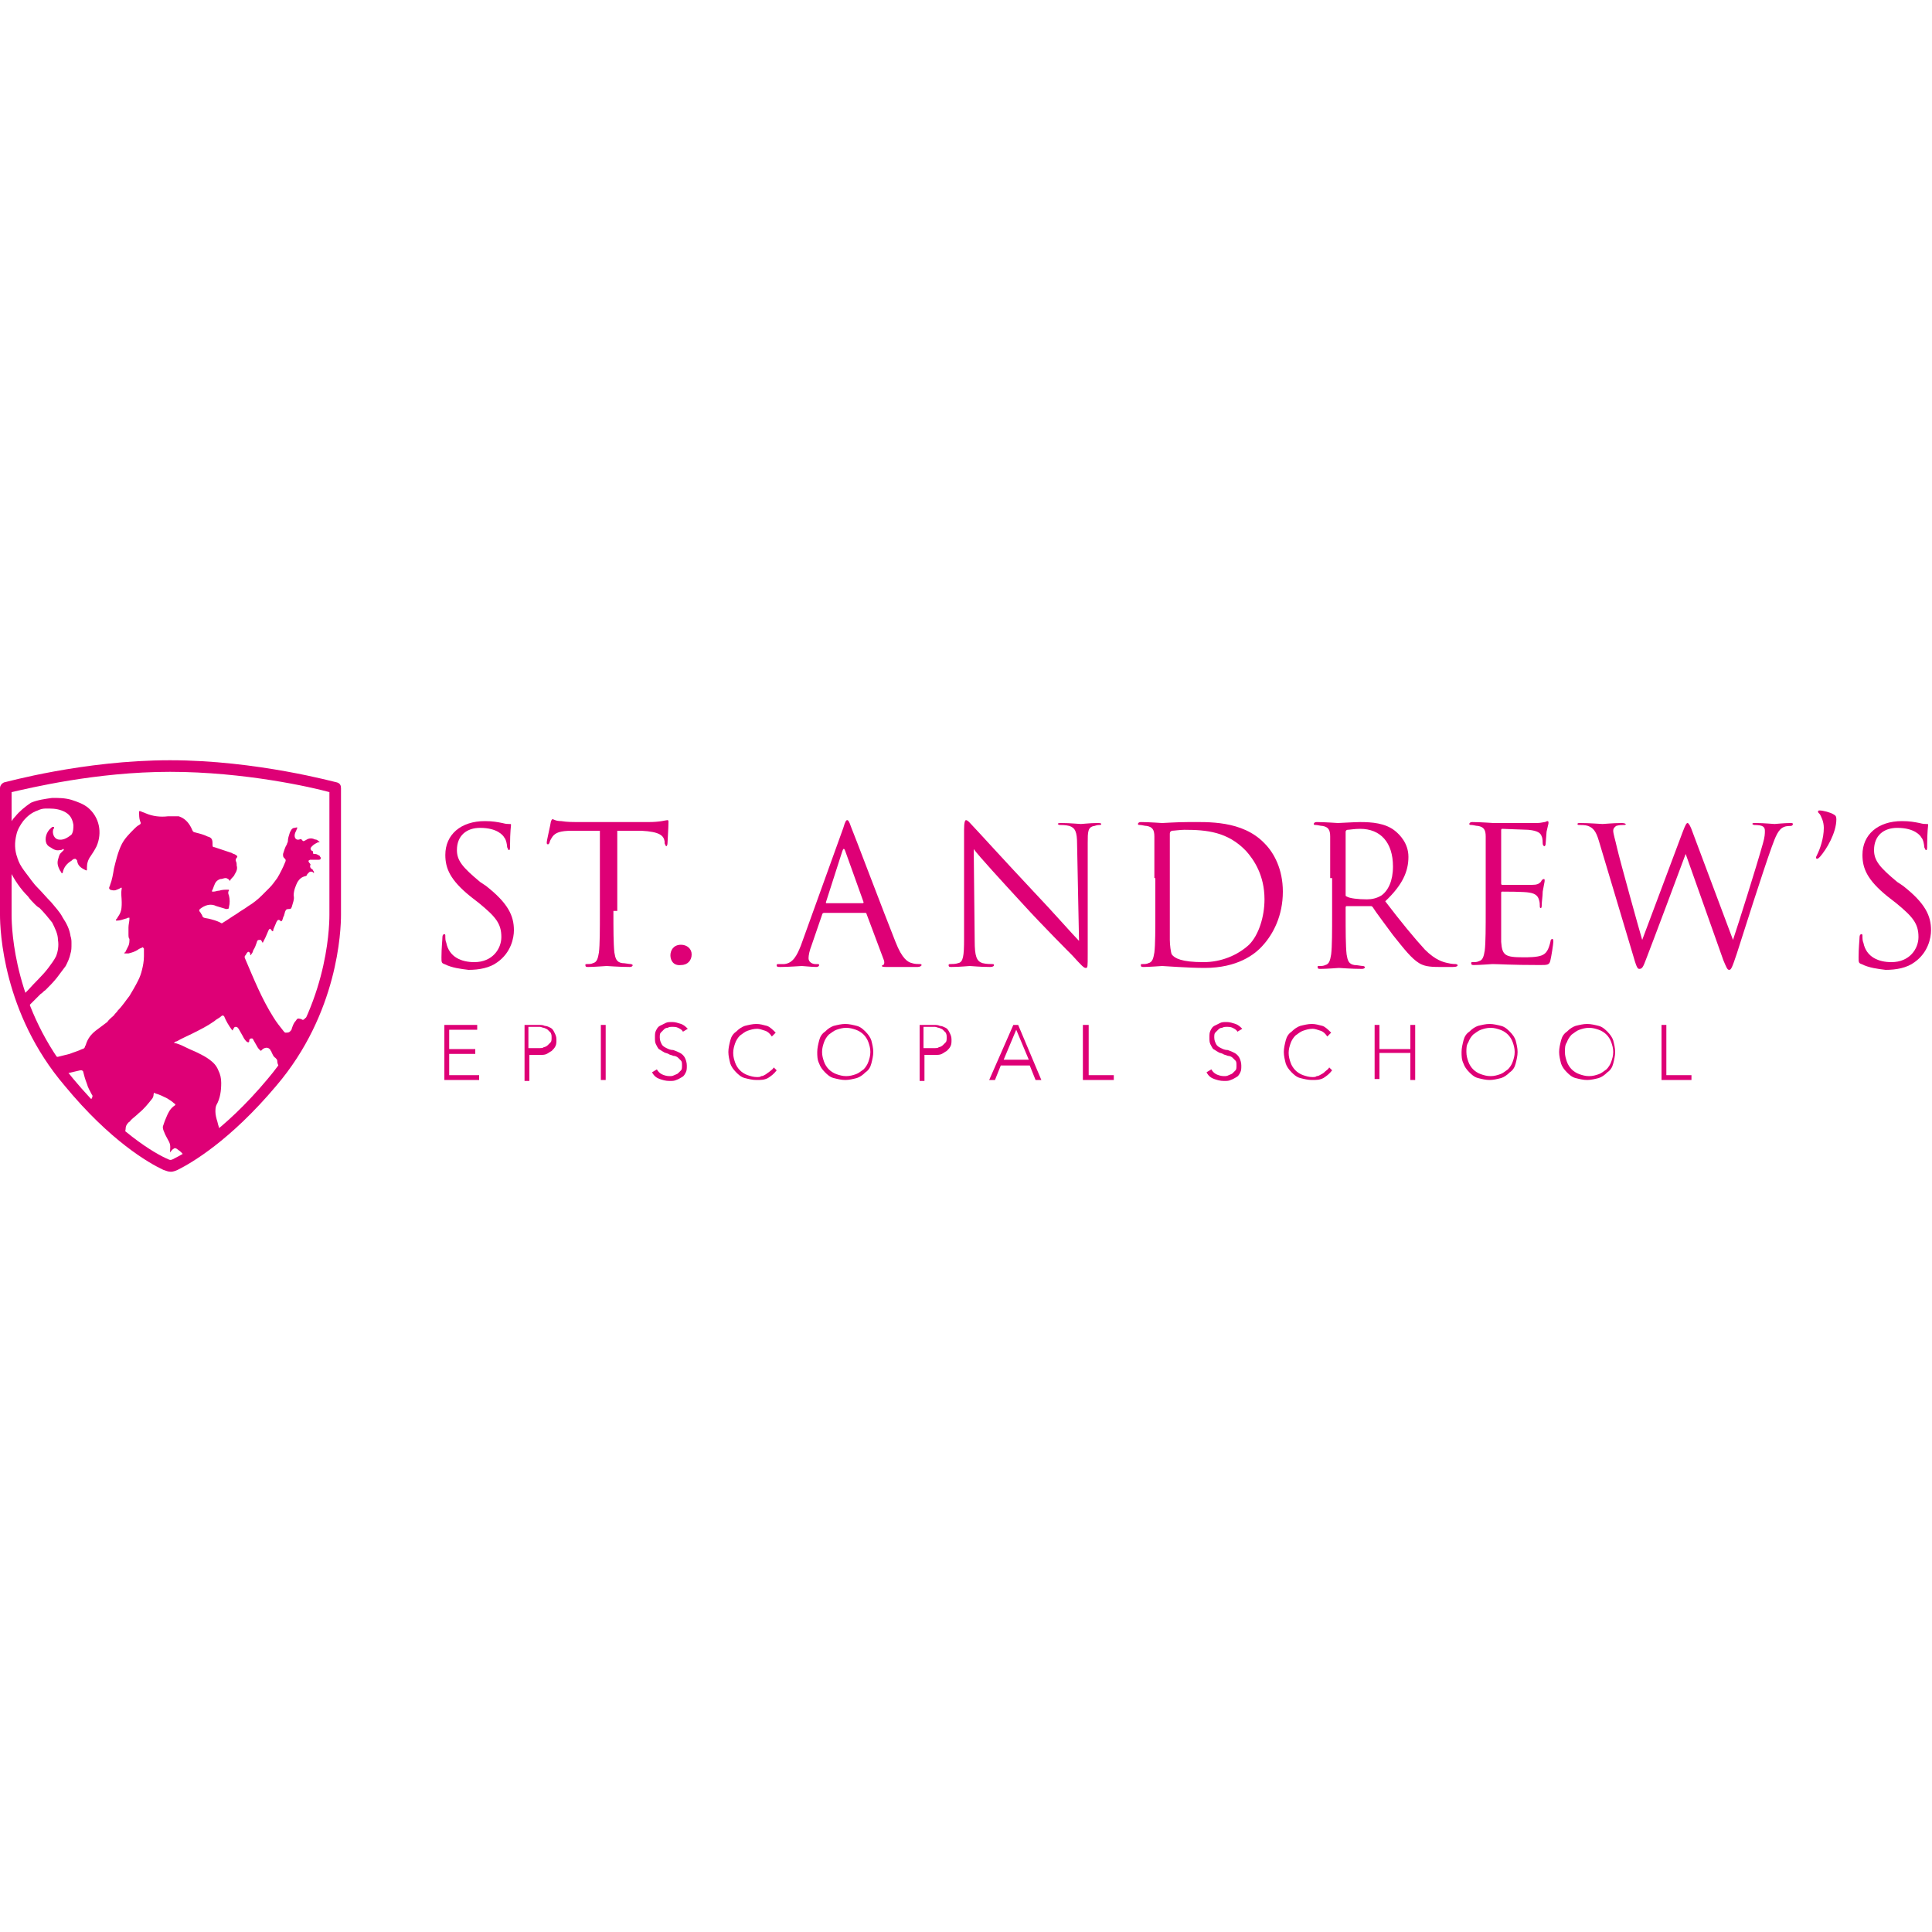 <?xml version="1.0" encoding="UTF-8"?>
<!-- Generator: Adobe Illustrator 27.6.1, SVG Export Plug-In . SVG Version: 6.00 Build 0)  -->
<svg xmlns="http://www.w3.org/2000/svg" xmlns:xlink="http://www.w3.org/1999/xlink" version="1.1" id="Layer_1" x="0px" y="0px" viewBox="0 0 200 200" style="enable-background:new 0 0 200 200;" xml:space="preserve">
<style type="text/css">
	.st0{fill:#FCB423;}
	.st1{fill:#70727C;}
	.st2{fill:#0456B7;}
	.st3{fill:#DE0076;}
	.st4{fill:#CD333B;}
	.st5{fill:#20653C;}
	.st6{fill:#96958F;}
	.st7{fill:#033363;}
	.st8{fill:#185DAF;}
	.st9{fill:#FFFFFF;}
	.st10{fill:#F5C713;}
	.st11{fill:#B20236;}
	.st12{fill:#A8A9AD;}
	.st13{fill:#532C1E;}
	.st14{fill:#FBDC0E;}
	.st15{fill:#BFC0D4;}
</style>
<g>
	<g>
		<path class="st3" d="M5,100.2c-0.6,0.8-1.4,1.5-2.1,2.3c-0.2,0.2-0.5,0.5-0.7,0.7c0,0,0,0-0.1,0.1c0.1,0.4,0.3,0.9,0.5,1.3    c0.1-0.1,0.1-0.2,0.2-0.3c0.1-0.1,0.3-0.3,0.4-0.4c0.3-0.3,0.6-0.6,1-1c0.2-0.1,0.3-0.3,0.5-0.4c0.4-0.4,0.8-0.8,1.2-1.3    c0.3-0.4,0.6-0.8,0.9-1.2c0.2-0.4,0.4-0.8,0.5-1.3c0.1-0.3,0.1-0.6,0.1-1c0-0.3,0-0.5-0.1-0.8c-0.1-0.7-0.4-1.3-0.8-1.9    c-0.3-0.6-0.8-1.1-1.2-1.6c-0.5-0.5-0.9-1-1.4-1.5c-0.5-0.5-0.8-1-1.2-1.5c-0.3-0.4-0.6-0.8-0.8-1.3c0-0.1-0.1-0.2-0.1-0.3    c-0.3-0.8-0.3-1.6-0.1-2.4c0.1-0.5,0.4-1,0.7-1.4c0.4-0.5,0.9-0.9,1.5-1.1c0.2-0.1,0.5-0.2,0.8-0.2c0.1,0,0.2,0,0.4,0    c0.6,0,1.2,0.1,1.7,0.4c0.5,0.3,0.7,0.7,0.8,1.3c0,0.3,0,0.7-0.2,1C6.9,86.8,6.5,87,6,86.9c-0.4-0.1-0.6-0.6-0.5-1    c0-0.1,0.1-0.1,0.1-0.2c0-0.1,0-0.1-0.1-0.1c-0.1,0-0.1,0-0.2,0.1c-0.5,0.4-0.7,1.1-0.5,1.6c0.1,0.2,0.2,0.3,0.4,0.4    c0.3,0.2,0.6,0.4,1,0.3c0.1,0,0.2,0,0.3-0.1c0,0,0.1,0,0.1,0c0,0,0,0.1,0,0.1c-0.1,0.1-0.2,0.2-0.3,0.3c-0.2,0.2-0.2,0.4-0.3,0.7    c-0.1,0.4,0,0.7,0.2,1.1c0.1,0.1,0.1,0.2,0.2,0.3c0.1,0,0.1-0.1,0.1-0.1c0.1-0.5,0.4-0.9,0.9-1.2c0.1-0.1,0.2-0.2,0.4-0.2    C7.9,89,8,89,8,89.2c0.1,0.5,0.5,0.7,0.9,0.9c0.1,0,0.1,0,0.1-0.1c0-0.1,0-0.2,0-0.2c0-0.4,0.1-0.8,0.4-1.2c0.2-0.3,0.4-0.6,0.6-1    c0.6-1.4,0.3-3-0.9-4c-0.5-0.4-1.1-0.6-1.7-0.8c-0.7-0.2-1.3-0.2-2-0.2c-0.7,0.1-1.5,0.2-2.2,0.5C2.6,83.5,2,84,1.6,84.5    c-0.4,0.4-0.7,1-1,1.5c0,1,0,2.2,0,3.3c0.1,0.3,0.3,0.6,0.4,0.8c0.5,1,1.1,1.9,1.9,2.7c0.2,0.3,0.5,0.6,0.7,0.8    c0.1,0.1,0.3,0.3,0.5,0.4c0.5,0.5,0.9,1,1.3,1.5C5.7,96.1,6,96.7,6,97.3C6.1,97.9,6,98.5,5.8,99C5.6,99.4,5.3,99.8,5,100.2z"></path>
		<path class="st3" d="M32,105.3c-0.2,0-0.3,0-0.4,0.1c0,0-0.1,0.1-0.1,0.1c-0.1,0.1-0.2,0.1-0.3,0c-0.4-0.1-0.4-0.1-0.6,0.2    c-0.2,0.2-0.3,0.5-0.4,0.8c0,0.1-0.1,0.2-0.2,0.3c-0.1,0.1-0.3,0.1-0.4,0.1c-0.1,0-0.1,0-0.2-0.1c-0.4-0.5-0.8-1-1.1-1.5    c-1.2-1.9-2-3.9-2.9-6c-0.1-0.2-0.1-0.3,0-0.4c0.1-0.1,0.1-0.2,0.2-0.3c0.1-0.1,0.2-0.1,0.3,0.1c0,0,0,0.1,0,0.1    c0,0.1,0.1,0.1,0.1,0c0.1-0.1,0.2-0.3,0.2-0.4c0.2-0.3,0.3-0.6,0.4-0.9c0-0.1,0.1-0.2,0.2-0.2c0.1,0,0.1,0,0.2,0    c0.1,0.1,0.1,0.2,0.2,0.3c0.1-0.2,0.2-0.4,0.3-0.6c0.1-0.2,0.2-0.5,0.3-0.7c0.1-0.2,0.2-0.2,0.3,0c0,0,0.1,0.1,0.1,0.1    c0.1,0,0.1-0.1,0.1-0.2c0.1-0.2,0.2-0.5,0.3-0.7c0-0.1,0.1-0.1,0.1-0.2c0.1-0.1,0.2-0.1,0.3,0c0.1,0.1,0.1,0.1,0.2,0    c0.1-0.2,0.1-0.4,0.2-0.5c0-0.1,0.1-0.3,0.1-0.4c0.1-0.2,0.1-0.3,0.4-0.3c0.2,0,0.2,0,0.3-0.2c0.1-0.4,0.3-0.8,0.2-1.2    c0-0.5,0.2-1,0.4-1.4c0.2-0.3,0.4-0.5,0.8-0.6c0.1,0,0.2-0.1,0.2-0.2c0.1-0.1,0.1-0.1,0.2-0.2c0.1-0.1,0.3-0.1,0.4,0    c0,0,0.1,0.1,0.1,0.1c0-0.1,0-0.2-0.1-0.3c0-0.1-0.1-0.1-0.2-0.2c-0.1-0.1-0.1-0.2-0.1-0.3c0.1-0.1,0-0.2-0.1-0.3    c-0.1-0.2-0.1-0.2,0.1-0.3C32.8,89,32.9,89,33,89c0.2,0,0.2-0.1,0.2-0.2c0-0.1-0.1-0.1-0.1-0.2c-0.2-0.1-0.3-0.2-0.5-0.2    c-0.2,0-0.2,0-0.2-0.2c0-0.1,0-0.1-0.1-0.1c-0.2-0.2-0.2-0.3,0-0.5c0.2-0.2,0.4-0.3,0.6-0.4c0,0,0.1,0,0.1,0c0.1,0,0.1-0.1,0-0.1    c-0.1-0.1-0.2-0.2-0.4-0.2c-0.4-0.2-0.7-0.1-1,0.1c-0.2,0.1-0.2,0.1-0.3,0c-0.1-0.1-0.1-0.2-0.3-0.1c-0.3,0.1-0.5-0.1-0.5-0.4    c0-0.2,0.1-0.4,0.2-0.6c0-0.1,0.1-0.2,0.1-0.2c-0.1-0.1-0.2,0-0.3,0c-0.3,0-0.4,0.3-0.5,0.5c-0.1,0.3-0.2,0.6-0.2,0.9    c0,0.1-0.1,0.2-0.1,0.3c-0.2,0.3-0.3,0.7-0.4,1c0,0.2,0,0.3,0.1,0.4c0,0,0.1,0.1,0.1,0.1c0.1,0.1,0.1,0.2,0,0.4    c-0.2,0.5-0.5,1.1-0.8,1.6c-0.3,0.4-0.5,0.7-0.8,1c-0.3,0.3-0.6,0.6-0.8,0.8c-0.4,0.4-0.9,0.8-1.4,1.1c-0.4,0.3-0.8,0.5-1.2,0.8    c-0.5,0.3-0.9,0.6-1.4,0.9c-0.1,0.1-0.2,0.1-0.3,0c-0.4-0.2-0.8-0.3-1.2-0.4C21,95,21,95,20.9,94.7c-0.1-0.1-0.1-0.2-0.2-0.3    c-0.1-0.1-0.1-0.2,0-0.3c0.5-0.4,1.1-0.6,1.7-0.3c0.3,0.1,0.7,0.2,1,0.3c0.2,0,0.3,0,0.3-0.2c0.1-0.4,0.1-0.8,0-1.2    c-0.1-0.2-0.1-0.4,0-0.5c0-0.1,0-0.1-0.1-0.1c-0.3,0-0.6,0-0.9,0.1c-0.2,0-0.4,0.1-0.6,0.1c-0.2,0-0.2,0-0.1-0.2    c0.1-0.2,0.1-0.3,0.2-0.5c0.1-0.3,0.3-0.5,0.6-0.6c0.2,0,0.4-0.1,0.5-0.1c0.1,0,0.2,0,0.3,0.1c0.1,0,0.1,0.1,0.2,0.2    c0.1-0.3,0.4-0.4,0.5-0.7c0.2-0.3,0.3-0.6,0.2-0.9c0-0.2,0-0.3-0.1-0.5c0-0.1,0-0.2,0.1-0.3c0.1-0.1,0.1-0.2-0.1-0.3    c-0.1-0.1-0.3-0.1-0.4-0.2c-0.6-0.2-1.2-0.4-1.8-0.6c-0.2,0-0.2-0.1-0.2-0.3c0,0,0,0,0-0.1c0-0.4-0.1-0.6-0.5-0.7    c-0.4-0.2-0.8-0.3-1.2-0.4c-0.4-0.1-0.3-0.1-0.5-0.5c-0.3-0.6-0.7-1-1.3-1.2c-0.1,0-0.1,0-0.2,0c-0.3,0-0.6,0-0.9,0    c-0.8,0.1-1.6,0-2.3-0.3c-0.2-0.1-0.3-0.1-0.5-0.2c-0.1,0-0.1-0.1-0.2,0c0,0,0,0.1,0,0.1c0,0.3,0,0.6,0.1,0.9    c0.1,0.2,0.1,0.3-0.1,0.4c-0.2,0.1-0.4,0.3-0.5,0.4c-0.5,0.5-1,1-1.3,1.6c-0.4,0.8-0.6,1.7-0.8,2.5c-0.1,0.6-0.2,1.2-0.4,1.7    c0,0.1-0.1,0.2-0.1,0.3c0,0.1,0,0.1,0.1,0.2c0.3,0.1,0.5,0.1,0.7,0c0.2-0.1,0.3-0.1,0.4-0.2c0,0,0.1,0,0.1,0c0,0,0,0.1,0,0.1    c-0.1,0.5,0,0.9,0,1.4c0,0.4,0,0.8-0.2,1.2c-0.1,0.2-0.2,0.3-0.3,0.5c0,0-0.1,0.1-0.1,0.1c0,0.1,0,0.1,0.1,0.1    c0.3,0,0.6-0.1,0.9-0.2c0.1,0,0.2-0.1,0.3-0.1c0,0,0.1,0,0.1,0c0,0,0,0.1,0,0.1c0,0.3-0.1,0.6-0.1,0.9c0,0.3,0,0.5,0,0.7    c0,0.2,0,0.4,0.1,0.5c0,0.2,0,0.5-0.1,0.7c-0.1,0.2-0.2,0.4-0.3,0.6c0,0,0,0.1-0.1,0.1c-0.1,0.1,0,0.1,0.1,0.1c0.1,0,0.2,0,0.3,0    c0.4-0.1,0.7-0.2,1-0.4c0.1-0.1,0.2-0.1,0.4-0.2c0.1-0.1,0.1,0,0.2,0.1c0,0,0,0,0,0.1c0,0.2,0,0.5,0,0.7c0,0.5-0.1,1-0.2,1.4    c-0.1,0.4-0.2,0.7-0.4,1.1c-0.3,0.6-0.6,1.1-0.9,1.6c-0.4,0.5-0.7,1-1.2,1.5c-0.1,0.2-0.3,0.3-0.4,0.5c-0.2,0.2-0.5,0.4-0.7,0.7    c-0.4,0.3-0.8,0.6-1.2,0.9c-0.5,0.4-0.8,0.8-1,1.4c0,0.1-0.1,0.2-0.1,0.2c0,0.2-0.2,0.3-0.3,0.3c-0.4,0.2-0.8,0.3-1.3,0.5    c-0.4,0.1-0.8,0.2-1.2,0.3c-0.3,0-0.7,0-1,0.1c0.4,0.6,0.8,1.2,1.2,1.7c0.3,0,0.5-0.1,0.8-0.1c0.4-0.1,0.9-0.2,1.3-0.3    c0,0,0.1,0,0.1,0c0.1,0,0.1,0,0.2,0.1c0.1,0.4,0.2,0.8,0.4,1.3c0.1,0.4,0.3,0.7,0.5,1.1c0.1,0.1,0.1,0.2,0,0.4    c-0.2,0.3-0.5,0.5-0.7,0.8c1.3,1.4,2.6,2.5,3.6,3.4c0.1-0.2,0.3-0.3,0.4-0.5c0.1-0.2,0.2-0.3,0.2-0.5c0-0.3,0.1-0.5,0.3-0.7    c0.1-0.1,0.2-0.1,0.2-0.2c0.3-0.3,0.6-0.5,0.9-0.8c0.5-0.4,0.9-0.9,1.3-1.4c0.1-0.1,0.2-0.3,0.2-0.5c0-0.2,0.1-0.2,0.2-0.1    c0.4,0.1,0.8,0.3,1.2,0.5c0.3,0.2,0.5,0.3,0.7,0.5c0.2,0.1,0.2,0.2,0,0.3c-0.4,0.3-0.6,0.7-0.8,1.2c-0.1,0.2-0.2,0.5-0.3,0.8    c-0.1,0.2,0,0.5,0.1,0.7c0.1,0.3,0.3,0.6,0.5,1c0.2,0.4,0.1,0.7,0.1,1.1c0.1-0.1,0.2-0.3,0.4-0.4c0.1-0.1,0.3,0,0.4,0.1    c0.3,0.2,0.5,0.4,0.7,0.7c0.1,0.1,0.2,0.3,0.3,0.4c0,0,0,0,0.1,0c0.9-0.6,2.2-1.4,3.6-2.7c0,0-0.1-0.1-0.1-0.1    c-0.3-0.3-0.4-0.8-0.5-1.2c-0.1-0.3-0.2-0.7-0.2-1c0-0.2,0-0.5,0.1-0.7c0.4-0.7,0.5-1.5,0.5-2.3c0-0.5-0.1-0.9-0.3-1.3    c-0.2-0.5-0.5-0.8-0.9-1.1c-0.4-0.3-0.8-0.5-1.2-0.7c-0.4-0.2-0.7-0.3-1.1-0.5c-0.4-0.2-0.8-0.4-1.2-0.5c0,0-0.1,0-0.1,0    c-0.1,0-0.1-0.1,0-0.1c0.1-0.1,0.1-0.1,0.2-0.1c0.5-0.3,1-0.5,1.6-0.8c0.8-0.4,1.6-0.8,2.3-1.3c0.2-0.2,0.5-0.3,0.7-0.5    c0.1-0.1,0.2-0.1,0.3,0c0.2,0.5,0.5,1,0.8,1.4c0.1,0.1,0.1,0.1,0.1,0c0.1-0.1,0.1-0.3,0.3-0.3c0.2,0,0.2,0.1,0.3,0.2    c0.1,0.2,0.3,0.5,0.4,0.7c0.1,0.2,0.2,0.4,0.4,0.6c0,0,0.1,0.1,0.2,0.1c0.1,0,0.1-0.1,0.1-0.2c0-0.1,0.1-0.2,0.2-0.2    c0.1,0,0.2,0,0.2,0.1c0.1,0.2,0.3,0.5,0.4,0.7c0.1,0.2,0.2,0.3,0.3,0.4c0.1,0.1,0.1,0.1,0.2,0c0,0,0.1-0.1,0.1-0.1    c0.3-0.2,0.6-0.2,0.8,0.1c0,0.1,0.1,0.1,0.1,0.2c0.1,0.2,0.2,0.5,0.4,0.6c0.1,0.1,0.2,0.2,0.2,0.3c0,0.5,0.3,0.8,0.7,1    c1.3-1.7,2.2-3.5,3-5.2C32.2,105.3,32.1,105.3,32,105.3z"></path>
	</g>
	<g>
		<path class="st3" d="M46,99.8c-0.3-0.1-0.3-0.2-0.3-0.7c0-1,0.1-1.8,0.1-2.1c0-0.2,0.1-0.3,0.2-0.3c0.1,0,0.1,0.1,0.1,0.2    c0,0.2,0,0.5,0.1,0.7c0.3,1.5,1.6,2,2.9,2c1.9,0,2.8-1.4,2.8-2.6c0-1.4-0.6-2.1-2.3-3.5l-0.9-0.7c-2.1-1.7-2.6-2.9-2.6-4.3    c0-2.1,1.6-3.5,4.1-3.5c0.8,0,1.3,0.1,1.8,0.2c0.4,0.1,0.5,0.1,0.7,0.1c0.2,0,0.2,0,0.2,0.1s-0.1,0.7-0.1,2.1c0,0.3,0,0.5-0.1,0.5    c-0.1,0-0.1-0.1-0.2-0.3c0-0.2-0.1-0.8-0.3-1c-0.1-0.2-0.7-1-2.5-1c-1.4,0-2.4,0.8-2.4,2.3c0,1.1,0.6,1.8,2.4,3.3l0.6,0.4    c2.3,1.8,2.9,3.1,2.9,4.6c0,0.8-0.3,2.3-1.7,3.3c-0.8,0.6-1.9,0.8-3,0.8C47.7,100.3,46.8,100.2,46,99.8z"></path>
		<path class="st3" d="M63.5,94.3c0,1.9,0,3.4,0.1,4.3c0.1,0.6,0.2,1,0.8,1.1c0.3,0,0.7,0.1,0.9,0.1c0.1,0,0.2,0.1,0.2,0.1    c0,0.1-0.1,0.2-0.3,0.2c-1.1,0-2.3-0.1-2.4-0.1c-0.1,0-1.3,0.1-1.9,0.1c-0.2,0-0.3,0-0.3-0.2c0-0.1,0-0.1,0.2-0.1    c0.2,0,0.4,0,0.6-0.1c0.4-0.1,0.5-0.5,0.6-1.1c0.1-0.8,0.1-2.4,0.1-4.3V86l-2.9,0c-1.2,0-1.7,0.2-2,0.6c-0.2,0.3-0.3,0.5-0.3,0.6    c-0.1,0.2-0.1,0.2-0.2,0.2c-0.1,0-0.1-0.1-0.1-0.2c0-0.2,0.4-1.9,0.4-2c0-0.1,0.1-0.4,0.2-0.4c0.1,0,0.3,0.2,0.9,0.2    c0.6,0.1,1.3,0.1,1.6,0.1h7.4c1.3,0,1.8-0.2,2-0.2c0.1,0,0.1,0.1,0.1,0.2c0,0.6-0.1,2-0.1,2.2c0,0.2-0.1,0.3-0.1,0.3    c-0.1,0-0.1-0.1-0.2-0.3l0-0.2c-0.1-0.6-0.5-1-2.4-1.1l-2.5,0V94.3z"></path>
		<path class="st3" d="M69.4,98.9c0-0.5,0.3-1.1,1.1-1.1c0.6,0,1.1,0.4,1.1,1c0,0.6-0.4,1.1-1.1,1.1C69.7,100,69.4,99.4,69.4,98.9z"></path>
		<path class="st3" d="M87.3,85.7c0.2-0.7,0.3-0.8,0.4-0.8c0.1,0,0.2,0.1,0.4,0.7c0.3,0.7,3.4,8.9,4.6,11.9c0.7,1.8,1.3,2.1,1.7,2.2    c0.3,0.1,0.6,0.1,0.8,0.1c0.1,0,0.2,0,0.2,0.1c0,0.1-0.2,0.2-0.4,0.2c-0.3,0-1.7,0-3.1,0c-0.4,0-0.6,0-0.6-0.1    c0-0.1,0.1-0.1,0.1-0.1c0.1,0,0.2-0.2,0.1-0.5l-1.8-4.8c0-0.1-0.1-0.1-0.2-0.1h-4.2c-0.1,0-0.2,0.1-0.2,0.2L84,97.9    c-0.2,0.5-0.3,1-0.3,1.3c0,0.4,0.4,0.6,0.7,0.6h0.2c0.1,0,0.2,0,0.2,0.1c0,0.1-0.1,0.2-0.3,0.2c-0.5,0-1.3-0.1-1.5-0.1    c-0.2,0-1.3,0.1-2.2,0.1c-0.3,0-0.4,0-0.4-0.2c0-0.1,0.1-0.1,0.2-0.1c0.1,0,0.4,0,0.6,0c0.9-0.1,1.3-0.9,1.7-1.9L87.3,85.7z     M89.3,93.5c0.1,0,0.1-0.1,0.1-0.1l-1.9-5.3c-0.1-0.3-0.2-0.3-0.3,0l-1.7,5.3c0,0.1,0,0.1,0.1,0.1H89.3z"></path>
		<path class="st3" d="M100.9,97.4c0,1.6,0.2,2.1,0.8,2.3c0.4,0.1,0.8,0.1,1,0.1c0.1,0,0.2,0,0.2,0.1c0,0.1-0.1,0.2-0.4,0.2    c-1.1,0-1.9-0.1-2.1-0.1c-0.2,0-1,0.1-1.9,0.1c-0.2,0-0.3,0-0.3-0.2c0-0.1,0.1-0.1,0.2-0.1c0.2,0,0.5,0,0.8-0.1    c0.5-0.1,0.6-0.7,0.6-2.5l0-11.3c0-0.8,0.1-1,0.2-1c0.2,0,0.5,0.4,0.7,0.6c0.3,0.3,3.2,3.5,6.3,6.8c2,2.1,4.1,4.5,4.7,5.1l-0.2-10    c0-1.3-0.2-1.7-0.8-1.9c-0.4-0.1-0.8-0.1-1-0.1c-0.1,0-0.2-0.1-0.2-0.1c0-0.1,0.2-0.1,0.4-0.1c0.9,0,1.8,0.1,2,0.1    c0.2,0,0.9-0.1,1.7-0.1c0.2,0,0.4,0,0.4,0.1c0,0.1-0.1,0.1-0.2,0.1c-0.1,0-0.2,0-0.5,0.1c-0.7,0.1-0.7,0.6-0.7,1.8l0,11.5    c0,1.3,0,1.4-0.2,1.4c-0.2,0-0.4-0.2-1.4-1.3c-0.2-0.2-3.1-3.1-5.1-5.3c-2.3-2.5-4.5-4.9-5.1-5.7L100.9,97.4z"></path>
		<path class="st3" d="M119.5,90.9c0-3.1,0-3.6,0-4.3c0-0.7-0.2-1-0.8-1.1c-0.2,0-0.5-0.1-0.7-0.1c-0.1,0-0.2,0-0.2-0.1    c0-0.1,0.1-0.2,0.3-0.2c0.9,0,2.1,0.1,2.2,0.1c0.2,0,1.5-0.1,2.7-0.1c2,0,5.6-0.2,7.9,2.2c1,1,1.9,2.7,1.9,5c0,2.5-1,4.4-2.1,5.6    c-0.8,0.9-2.6,2.3-6,2.3c-1.7,0-4.2-0.2-4.4-0.2c-0.1,0-1.3,0.1-1.9,0.1c-0.2,0-0.3,0-0.3-0.2c0-0.1,0-0.1,0.2-0.1    c0.2,0,0.4,0,0.6-0.1c0.4-0.1,0.5-0.5,0.6-1.1c0.1-0.8,0.1-2.4,0.1-4.3V90.9z M121.1,93c0,2.1,0,3.9,0,4.3c0,0.5,0.1,1.3,0.2,1.5    c0.3,0.4,1,0.8,3.3,0.8c1.8,0,3.5-0.7,4.7-1.8c1-1,1.6-2.9,1.6-4.7c0-2.5-1.1-4.1-1.9-5c-1.9-2-4.1-2.2-6.4-2.2    c-0.4,0-1.1,0.1-1.3,0.1c-0.2,0.1-0.2,0.2-0.2,0.4c0,0.7,0,2.7,0,4.2V93z"></path>
		<path class="st3" d="M137.7,90.9c0-3.1,0-3.6,0-4.3c0-0.7-0.2-1-0.8-1.1c-0.2,0-0.5-0.1-0.7-0.1c-0.1,0-0.2,0-0.2-0.1    c0-0.1,0.1-0.2,0.3-0.2c0.9,0,2.1,0.1,2.2,0.1c0.2,0,1.7-0.1,2.3-0.1c1.2,0,2.6,0.1,3.6,0.9c0.5,0.4,1.4,1.3,1.4,2.7    c0,1.5-0.6,2.9-2.4,4.6c1.6,2.1,3,3.8,4.1,5c1.1,1.1,1.9,1.3,2.4,1.4c0.4,0.1,0.7,0.1,0.8,0.1c0.1,0,0.2,0.1,0.2,0.1    c0,0.1-0.1,0.2-0.5,0.2H149c-1.1,0-1.6-0.1-2.1-0.4c-0.8-0.5-1.5-1.4-2.7-2.9c-0.8-1.1-1.8-2.4-2.1-2.9c-0.1-0.1-0.1-0.1-0.3-0.1    l-2.4,0c-0.1,0-0.1,0.1-0.1,0.2v0.5c0,1.9,0,3.4,0.1,4.3c0.1,0.6,0.2,1,0.8,1.1c0.3,0,0.7,0.1,0.9,0.1c0.1,0,0.2,0.1,0.2,0.1    c0,0.1-0.1,0.2-0.3,0.2c-1.1,0-2.3-0.1-2.4-0.1c0,0-1.3,0.1-1.9,0.1c-0.2,0-0.3,0-0.3-0.2c0-0.1,0-0.1,0.2-0.1    c0.2,0,0.4,0,0.6-0.1c0.4-0.1,0.5-0.5,0.6-1.1c0.1-0.8,0.1-2.4,0.1-4.3V90.9z M139.3,92.6c0,0.1,0,0.2,0.1,0.2    c0.3,0.2,1.2,0.3,2.1,0.3c0.5,0,1-0.1,1.5-0.4c0.7-0.5,1.2-1.5,1.2-3c0-2.5-1.3-3.9-3.4-3.9c-0.6,0-1.1,0.1-1.3,0.1    c-0.1,0-0.2,0.1-0.2,0.2V92.6z"></path>
		<path class="st3" d="M153.8,90.9c0-3.1,0-3.6,0-4.3c0-0.7-0.2-1-0.8-1.1c-0.2,0-0.5-0.1-0.7-0.1c-0.1,0-0.2,0-0.2-0.1    c0-0.1,0.1-0.2,0.3-0.2c0.9,0,2.1,0.1,2.2,0.1c0.1,0,4.1,0,4.5,0c0.4,0,0.7-0.1,0.8-0.1c0.1,0,0.2-0.1,0.3-0.1    c0.1,0,0.1,0.1,0.1,0.2c0,0.1-0.1,0.4-0.2,0.9c0,0.2-0.1,1.1-0.1,1.3c0,0.1-0.1,0.2-0.1,0.2c-0.1,0-0.2-0.1-0.2-0.3    c0-0.1,0-0.5-0.1-0.7c-0.1-0.3-0.3-0.6-1.4-0.7c-0.3,0-2.5-0.1-2.7-0.1c-0.1,0-0.1,0.1-0.1,0.2v5.4c0,0.1,0,0.2,0.1,0.2    c0.3,0,2.7,0,3.1,0c0.5,0,0.7-0.1,0.9-0.3c0.1-0.2,0.2-0.3,0.3-0.3c0.1,0,0.1,0,0.1,0.2c0,0.1-0.1,0.5-0.2,1.1    c0,0.4-0.1,1.1-0.1,1.3c0,0.2,0,0.4-0.1,0.4c-0.1,0-0.1-0.1-0.1-0.2c0-0.2,0-0.4-0.1-0.7c-0.1-0.3-0.3-0.6-1-0.7    c-0.5-0.1-2.5-0.1-2.8-0.1c-0.1,0-0.1,0.1-0.1,0.1v1.7c0,0.7,0,3,0,3.4c0.1,1.4,0.4,1.6,2.3,1.6c0.5,0,1.4,0,1.9-0.2    c0.5-0.2,0.7-0.6,0.9-1.4c0-0.2,0.1-0.3,0.2-0.3c0.1,0,0.1,0.2,0.1,0.3c0,0.2-0.2,1.5-0.3,1.9c-0.1,0.5-0.3,0.5-1.1,0.5    c-3,0-4.3-0.1-4.9-0.1c-0.1,0-1.3,0.1-1.9,0.1c-0.2,0-0.3,0-0.3-0.2c0-0.1,0-0.1,0.2-0.1c0.2,0,0.4,0,0.6-0.1    c0.4-0.1,0.5-0.5,0.6-1.1c0.1-0.8,0.1-2.4,0.1-4.3V90.9z"></path>
		<path class="st3" d="M179.4,97.3L179.4,97.3c0.6-1.8,2.4-7.5,3.1-10c0.2-0.7,0.2-1,0.2-1.3c0-0.4-0.2-0.6-1.1-0.6    c-0.1,0-0.2-0.1-0.2-0.1c0-0.1,0.1-0.1,0.3-0.1c1,0,1.8,0.1,2,0.1c0.1,0,1-0.1,1.6-0.1c0.2,0,0.3,0,0.3,0.1c0,0.1-0.1,0.2-0.2,0.2    c-0.1,0-0.5,0-0.7,0.1c-0.6,0.2-0.9,1-1.3,2.1c-0.9,2.5-2.9,8.8-3.6,11c-0.5,1.5-0.6,1.7-0.8,1.7c-0.2,0-0.3-0.3-0.6-1l-3.9-11h0    c-0.7,1.9-3.4,9.1-4.1,10.9c-0.3,0.8-0.4,1-0.7,1c-0.2,0-0.3-0.2-0.7-1.6l-3.5-11.7c-0.3-1-0.6-1.3-1.1-1.5    c-0.3-0.1-0.7-0.1-0.9-0.1c-0.1,0-0.2,0-0.2-0.1c0-0.1,0.1-0.1,0.3-0.1c1,0,2.1,0.1,2.3,0.1c0.2,0,1-0.1,2-0.1    c0.3,0,0.4,0.1,0.4,0.1c0,0.1-0.1,0.1-0.2,0.1c-0.2,0-0.5,0-0.8,0.1c-0.1,0.1-0.3,0.2-0.3,0.5c0,0.3,0.2,0.9,0.4,1.8    c0.3,1.3,2.3,8.5,2.6,9.5h0l4.2-11.2c0.3-0.8,0.4-0.9,0.5-0.9c0.1,0,0.3,0.3,0.5,0.9L179.4,97.3z"></path>
		<path class="st3" d="M188.4,84.3c-0.2-0.2-0.2-0.2-0.2-0.3c0-0.1,0.1-0.1,0.2-0.1c0.3,0,1.1,0.2,1.4,0.4c0.2,0.1,0.3,0.2,0.3,0.5    c0,1.4-1,3.1-1.7,3.9c-0.1,0.1-0.2,0.2-0.3,0.2c0,0-0.1,0-0.1-0.1c0-0.1,0-0.1,0.1-0.3c0.3-0.6,0.7-1.7,0.7-2.8    C188.8,85,188.5,84.5,188.4,84.3z"></path>
		<path class="st3" d="M192.7,99.8c-0.3-0.1-0.3-0.2-0.3-0.7c0-1,0.1-1.8,0.1-2.1c0-0.2,0.1-0.3,0.2-0.3c0.1,0,0.1,0.1,0.1,0.2    c0,0.2,0,0.5,0.1,0.7c0.3,1.5,1.6,2,2.9,2c1.9,0,2.8-1.4,2.8-2.6c0-1.4-0.6-2.1-2.3-3.5l-0.9-0.7c-2.1-1.7-2.6-2.9-2.6-4.3    c0-2.1,1.6-3.5,4.1-3.5c0.8,0,1.3,0.1,1.8,0.2c0.4,0.1,0.5,0.1,0.7,0.1c0.2,0,0.2,0,0.2,0.1s-0.1,0.7-0.1,2.1c0,0.3,0,0.5-0.1,0.5    c-0.1,0-0.1-0.1-0.2-0.3c0-0.2-0.1-0.8-0.3-1c-0.1-0.2-0.7-1-2.5-1c-1.4,0-2.4,0.8-2.4,2.3c0,1.1,0.6,1.8,2.4,3.3l0.6,0.4    c2.3,1.8,2.9,3.1,2.9,4.6c0,0.8-0.3,2.3-1.7,3.3c-0.8,0.6-1.9,0.8-3,0.8C194.4,100.3,193.5,100.2,192.7,99.8z"></path>
	</g>
	<g>
		<path class="st3" d="M45.9,106.1h3.5v0.5h-2.9v2h2.7v0.5h-2.7v2.2h3.1v0.5h-3.6V106.1z"></path>
		<path class="st3" d="M54.2,106.1h1.6c0.2,0,0.4,0,0.6,0.1c0.2,0,0.4,0.1,0.6,0.2c0.2,0.1,0.3,0.3,0.4,0.5c0.1,0.2,0.2,0.4,0.2,0.7    c0,0.3,0,0.5-0.1,0.7c-0.1,0.2-0.2,0.3-0.4,0.5c-0.2,0.1-0.3,0.2-0.5,0.3c-0.2,0.1-0.4,0.1-0.6,0.1h-1.2v2.7h-0.5V106.1z     M54.7,108.5h1.2c0.1,0,0.3,0,0.4-0.1c0.1,0,0.3-0.1,0.4-0.2c0.1-0.1,0.2-0.2,0.3-0.3c0.1-0.1,0.1-0.3,0.1-0.5    c0-0.2,0-0.3-0.1-0.5c-0.1-0.1-0.2-0.2-0.3-0.3c-0.1-0.1-0.2-0.1-0.4-0.2c-0.1,0-0.3-0.1-0.4-0.1h-1.2V108.5z"></path>
		<path class="st3" d="M62.2,106.1h0.5v5.7h-0.5V106.1z"></path>
		<path class="st3" d="M68,110.7c0.1,0.2,0.3,0.4,0.5,0.5c0.2,0.1,0.5,0.2,0.8,0.2c0.2,0,0.3,0,0.5-0.1c0.2-0.1,0.3-0.1,0.4-0.2    c0.1-0.1,0.2-0.2,0.3-0.3c0.1-0.1,0.1-0.3,0.1-0.5c0-0.2,0-0.4-0.1-0.5c-0.1-0.1-0.2-0.2-0.3-0.3c-0.1-0.1-0.3-0.2-0.5-0.2    c-0.2-0.1-0.4-0.1-0.5-0.2c-0.2-0.1-0.4-0.1-0.5-0.2c-0.2-0.1-0.3-0.2-0.5-0.3c-0.1-0.1-0.2-0.3-0.3-0.5c-0.1-0.2-0.1-0.4-0.1-0.7    c0-0.3,0-0.5,0.1-0.7c0.1-0.2,0.2-0.4,0.4-0.5c0.2-0.1,0.4-0.2,0.6-0.3c0.2-0.1,0.4-0.1,0.7-0.1c0.3,0,0.6,0.1,0.9,0.2    c0.3,0.1,0.5,0.3,0.7,0.5l-0.5,0.3c-0.1-0.2-0.3-0.3-0.5-0.4c-0.2-0.1-0.4-0.1-0.6-0.1c-0.2,0-0.3,0-0.5,0.1    c-0.2,0-0.3,0.1-0.4,0.2c-0.1,0.1-0.2,0.2-0.3,0.3c-0.1,0.1-0.1,0.3-0.1,0.5c0,0.3,0.1,0.5,0.2,0.7c0.1,0.2,0.3,0.3,0.5,0.4    c0.2,0.1,0.4,0.2,0.7,0.2c0.3,0.1,0.5,0.2,0.7,0.3s0.4,0.3,0.5,0.5c0.1,0.2,0.2,0.5,0.2,0.8c0,0.3,0,0.5-0.1,0.7    c-0.1,0.2-0.2,0.4-0.4,0.5c-0.2,0.1-0.3,0.2-0.6,0.3c-0.2,0.1-0.4,0.1-0.7,0.1c-0.4,0-0.7-0.1-1-0.2c-0.3-0.1-0.6-0.3-0.8-0.7    L68,110.7z"></path>
		<path class="st3" d="M80.4,110.8c-0.3,0.4-0.6,0.6-0.9,0.8c-0.4,0.2-0.7,0.2-1.2,0.2c-0.4,0-0.8-0.1-1.2-0.2    c-0.4-0.1-0.7-0.4-0.9-0.6c-0.3-0.3-0.5-0.6-0.6-0.9c-0.1-0.4-0.2-0.8-0.2-1.2c0-0.4,0.1-0.8,0.2-1.2c0.1-0.4,0.3-0.7,0.6-0.9    c0.3-0.3,0.6-0.5,0.9-0.6c0.4-0.1,0.8-0.2,1.2-0.2c0.4,0,0.7,0.1,1.1,0.2c0.3,0.1,0.6,0.4,0.9,0.7l-0.4,0.4    c-0.2-0.3-0.4-0.5-0.7-0.6c-0.3-0.1-0.6-0.2-0.8-0.2c-0.4,0-0.7,0.1-1,0.2c-0.3,0.1-0.5,0.3-0.8,0.5c-0.2,0.2-0.4,0.5-0.5,0.8    c-0.1,0.3-0.2,0.6-0.2,1c0,0.4,0.1,0.7,0.2,1c0.1,0.3,0.3,0.6,0.5,0.8c0.2,0.2,0.5,0.4,0.8,0.5c0.3,0.1,0.6,0.2,1,0.2    c0.1,0,0.3,0,0.4-0.1c0.2,0,0.3-0.1,0.5-0.2c0.1-0.1,0.3-0.2,0.4-0.3s0.3-0.2,0.4-0.4L80.4,110.8z"></path>
		<path class="st3" d="M84.6,108.9c0-0.4,0.1-0.8,0.2-1.2c0.1-0.4,0.3-0.7,0.6-0.9c0.3-0.3,0.6-0.5,0.9-0.6c0.4-0.1,0.8-0.2,1.2-0.2    c0.4,0,0.8,0.1,1.2,0.2c0.4,0.1,0.7,0.4,0.9,0.6c0.3,0.3,0.5,0.6,0.6,0.9c0.1,0.4,0.2,0.8,0.2,1.2c0,0.4-0.1,0.8-0.2,1.2    c-0.1,0.4-0.3,0.7-0.6,0.9c-0.3,0.3-0.6,0.5-0.9,0.6c-0.4,0.1-0.8,0.2-1.2,0.2c-0.4,0-0.8-0.1-1.2-0.2c-0.4-0.1-0.7-0.4-0.9-0.6    c-0.3-0.3-0.5-0.6-0.6-0.9C84.6,109.7,84.6,109.3,84.6,108.9z M85.1,108.9c0,0.4,0.1,0.7,0.2,1s0.3,0.6,0.5,0.8    c0.2,0.2,0.5,0.4,0.8,0.5c0.3,0.1,0.6,0.2,1,0.2c0.4,0,0.7-0.1,1-0.2c0.3-0.1,0.5-0.3,0.8-0.5c0.2-0.2,0.4-0.5,0.5-0.8    s0.2-0.6,0.2-1c0-0.4-0.1-0.7-0.2-1s-0.3-0.6-0.5-0.8c-0.2-0.2-0.5-0.4-0.8-0.5c-0.3-0.1-0.6-0.2-1-0.2c-0.4,0-0.7,0.1-1,0.2    c-0.3,0.1-0.5,0.3-0.8,0.5c-0.2,0.2-0.4,0.5-0.5,0.8S85.1,108.5,85.1,108.9z"></path>
		<path class="st3" d="M95.1,106.1h1.6c0.2,0,0.4,0,0.6,0.1c0.2,0,0.4,0.1,0.6,0.2c0.2,0.1,0.3,0.3,0.4,0.5c0.1,0.2,0.2,0.4,0.2,0.7    c0,0.3,0,0.5-0.1,0.7c-0.1,0.2-0.2,0.3-0.4,0.5c-0.2,0.1-0.3,0.2-0.5,0.3c-0.2,0.1-0.4,0.1-0.6,0.1h-1.2v2.7h-0.5V106.1z     M95.6,108.5h1.2c0.1,0,0.3,0,0.4-0.1c0.1,0,0.3-0.1,0.4-0.2c0.1-0.1,0.2-0.2,0.3-0.3c0.1-0.1,0.1-0.3,0.1-0.5    c0-0.2,0-0.3-0.1-0.5c-0.1-0.1-0.2-0.2-0.3-0.3c-0.1-0.1-0.2-0.1-0.4-0.2c-0.1,0-0.3-0.1-0.4-0.1h-1.2V108.5z"></path>
		<path class="st3" d="M104.9,106.1h0.5l2.4,5.7h-0.6l-0.6-1.5h-3l-0.6,1.5h-0.6L104.9,106.1z M105.2,106.6l-1.3,3.1h2.6    L105.2,106.6z"></path>
		<path class="st3" d="M112.2,106.1h0.5v5.2h2.6v0.5h-3.2V106.1z"></path>
		<path class="st3" d="M125.4,110.7c0.1,0.2,0.3,0.4,0.5,0.5c0.2,0.1,0.5,0.2,0.8,0.2c0.2,0,0.3,0,0.5-0.1c0.2-0.1,0.3-0.1,0.4-0.2    c0.1-0.1,0.2-0.2,0.3-0.3c0.1-0.1,0.1-0.3,0.1-0.5c0-0.2,0-0.4-0.1-0.5c-0.1-0.1-0.2-0.2-0.3-0.3c-0.1-0.1-0.3-0.2-0.5-0.2    c-0.2-0.1-0.4-0.1-0.5-0.2c-0.2-0.1-0.4-0.1-0.5-0.2c-0.2-0.1-0.3-0.2-0.5-0.3c-0.1-0.1-0.2-0.3-0.3-0.5c-0.1-0.2-0.1-0.4-0.1-0.7    c0-0.3,0-0.5,0.1-0.7c0.1-0.2,0.2-0.4,0.4-0.5c0.2-0.1,0.4-0.2,0.6-0.3c0.2-0.1,0.4-0.1,0.7-0.1c0.3,0,0.6,0.1,0.9,0.2    c0.3,0.1,0.5,0.3,0.7,0.5l-0.5,0.3c-0.1-0.2-0.3-0.3-0.5-0.4c-0.2-0.1-0.4-0.1-0.6-0.1c-0.2,0-0.3,0-0.5,0.1    c-0.2,0-0.3,0.1-0.4,0.2c-0.1,0.1-0.2,0.2-0.3,0.3c-0.1,0.1-0.1,0.3-0.1,0.5c0,0.3,0.1,0.5,0.2,0.7c0.1,0.2,0.3,0.3,0.5,0.4    c0.2,0.1,0.4,0.2,0.7,0.2c0.3,0.1,0.5,0.2,0.7,0.3s0.4,0.3,0.5,0.5c0.1,0.2,0.2,0.5,0.2,0.8c0,0.3,0,0.5-0.1,0.7    c-0.1,0.2-0.2,0.4-0.4,0.5c-0.2,0.1-0.3,0.2-0.6,0.3c-0.2,0.1-0.4,0.1-0.7,0.1c-0.4,0-0.7-0.1-1-0.2c-0.3-0.1-0.6-0.3-0.8-0.7    L125.4,110.7z"></path>
		<path class="st3" d="M137.9,110.8c-0.3,0.4-0.6,0.6-0.9,0.8c-0.4,0.2-0.7,0.2-1.2,0.2c-0.4,0-0.8-0.1-1.2-0.2    c-0.4-0.1-0.7-0.4-0.9-0.6c-0.3-0.3-0.5-0.6-0.6-0.9c-0.1-0.4-0.2-0.8-0.2-1.2c0-0.4,0.1-0.8,0.2-1.2c0.1-0.4,0.3-0.7,0.6-0.9    c0.3-0.3,0.6-0.5,0.9-0.6c0.4-0.1,0.8-0.2,1.2-0.2c0.4,0,0.7,0.1,1.1,0.2c0.3,0.1,0.6,0.4,0.9,0.7l-0.4,0.4    c-0.2-0.3-0.4-0.5-0.7-0.6c-0.3-0.1-0.6-0.2-0.8-0.2c-0.4,0-0.7,0.1-1,0.2c-0.3,0.1-0.5,0.3-0.8,0.5c-0.2,0.2-0.4,0.5-0.5,0.8    s-0.2,0.6-0.2,1c0,0.4,0.1,0.7,0.2,1s0.3,0.6,0.5,0.8c0.2,0.2,0.5,0.4,0.8,0.5c0.3,0.1,0.6,0.2,1,0.2c0.1,0,0.3,0,0.4-0.1    c0.2,0,0.3-0.1,0.5-0.2s0.3-0.2,0.4-0.3s0.3-0.2,0.4-0.4L137.9,110.8z"></path>
		<path class="st3" d="M142.3,106.1h0.5v2.5h3.2v-2.5h0.5v5.7H146V109h-3.2v2.7h-0.5V106.1z"></path>
		<path class="st3" d="M151.3,108.9c0-0.4,0.1-0.8,0.2-1.2c0.1-0.4,0.3-0.7,0.6-0.9c0.3-0.3,0.6-0.5,0.9-0.6    c0.4-0.1,0.8-0.2,1.2-0.2c0.4,0,0.8,0.1,1.2,0.2c0.4,0.1,0.7,0.4,0.9,0.6c0.3,0.3,0.5,0.6,0.6,0.9c0.1,0.4,0.2,0.8,0.2,1.2    c0,0.4-0.1,0.8-0.2,1.2c-0.1,0.4-0.3,0.7-0.6,0.9c-0.3,0.3-0.6,0.5-0.9,0.6c-0.4,0.1-0.8,0.2-1.2,0.2c-0.4,0-0.8-0.1-1.2-0.2    c-0.4-0.1-0.7-0.4-0.9-0.6c-0.3-0.3-0.5-0.6-0.6-0.9C151.3,109.7,151.3,109.3,151.3,108.9z M151.8,108.9c0,0.4,0.1,0.7,0.2,1    c0.1,0.3,0.3,0.6,0.5,0.8c0.2,0.2,0.5,0.4,0.8,0.5c0.3,0.1,0.6,0.2,1,0.2c0.4,0,0.7-0.1,1-0.2c0.3-0.1,0.5-0.3,0.8-0.5    c0.2-0.2,0.4-0.5,0.5-0.8c0.1-0.3,0.2-0.6,0.2-1c0-0.4-0.1-0.7-0.2-1c-0.1-0.3-0.3-0.6-0.5-0.8c-0.2-0.2-0.5-0.4-0.8-0.5    c-0.3-0.1-0.6-0.2-1-0.2c-0.4,0-0.7,0.1-1,0.2c-0.3,0.1-0.5,0.3-0.8,0.5c-0.2,0.2-0.4,0.5-0.5,0.8    C151.8,108.2,151.8,108.5,151.8,108.9z"></path>
		<path class="st3" d="M161.4,108.9c0-0.4,0.1-0.8,0.2-1.2c0.1-0.4,0.3-0.7,0.6-0.9c0.3-0.3,0.6-0.5,0.9-0.6    c0.4-0.1,0.8-0.2,1.2-0.2c0.4,0,0.8,0.1,1.2,0.2c0.4,0.1,0.7,0.4,0.9,0.6c0.3,0.3,0.5,0.6,0.6,0.9c0.1,0.4,0.2,0.8,0.2,1.2    c0,0.4-0.1,0.8-0.2,1.2c-0.1,0.4-0.3,0.7-0.6,0.9c-0.3,0.3-0.6,0.5-0.9,0.6c-0.4,0.1-0.8,0.2-1.2,0.2c-0.4,0-0.8-0.1-1.2-0.2    c-0.4-0.1-0.7-0.4-0.9-0.6c-0.3-0.3-0.5-0.6-0.6-0.9C161.5,109.7,161.4,109.3,161.4,108.9z M162,108.9c0,0.4,0.1,0.7,0.2,1    c0.1,0.3,0.3,0.6,0.5,0.8c0.2,0.2,0.5,0.4,0.8,0.5c0.3,0.1,0.6,0.2,1,0.2c0.4,0,0.7-0.1,1-0.2c0.3-0.1,0.5-0.3,0.8-0.5    c0.2-0.2,0.4-0.5,0.5-0.8c0.1-0.3,0.2-0.6,0.2-1c0-0.4-0.1-0.7-0.2-1c-0.1-0.3-0.3-0.6-0.5-0.8c-0.2-0.2-0.5-0.4-0.8-0.5    c-0.3-0.1-0.6-0.2-1-0.2c-0.4,0-0.7,0.1-1,0.2c-0.3,0.1-0.5,0.3-0.8,0.5c-0.2,0.2-0.4,0.5-0.5,0.8C162,108.2,162,108.5,162,108.9z    "></path>
		<path class="st3" d="M172,106.1h0.5v5.2h2.6v0.5H172V106.1z"></path>
	</g>
	<g>
		<path class="st3" d="M17.7,121.3c-0.3,0-0.5-0.1-0.8-0.2c-1.5-0.7-5.5-3-10.2-8.7C0.3,104.9,0,96.3,0,94.7c0-2.3,0-13,0-13.1    c0-0.3,0.2-0.5,0.4-0.6c0.1,0,8.2-2.3,17.2-2.3S34.8,81,34.9,81c0.3,0.1,0.4,0.3,0.4,0.6c0,0.1,0,10.9,0,13.1    c0,1.6-0.3,10.2-6.7,17.7c-4.8,5.7-8.8,8-10.2,8.7C18.2,121.2,17.9,121.3,17.7,121.3z M1.2,82c0,2.1,0,10.7,0,12.7    c0,1.6,0.3,9.7,6.4,17c4.6,5.5,8.4,7.7,9.8,8.3c0.2,0.1,0.3,0.1,0.5,0c0,0,0,0,0,0c1.4-0.7,5.2-2.8,9.8-8.3    c6.1-7.2,6.4-15.4,6.4-17c0-2,0-10.6,0-12.7c-1.8-0.5-8.8-2.1-16.5-2.1S3,81.6,1.2,82z"></path>
	</g>
</g>
</svg>
